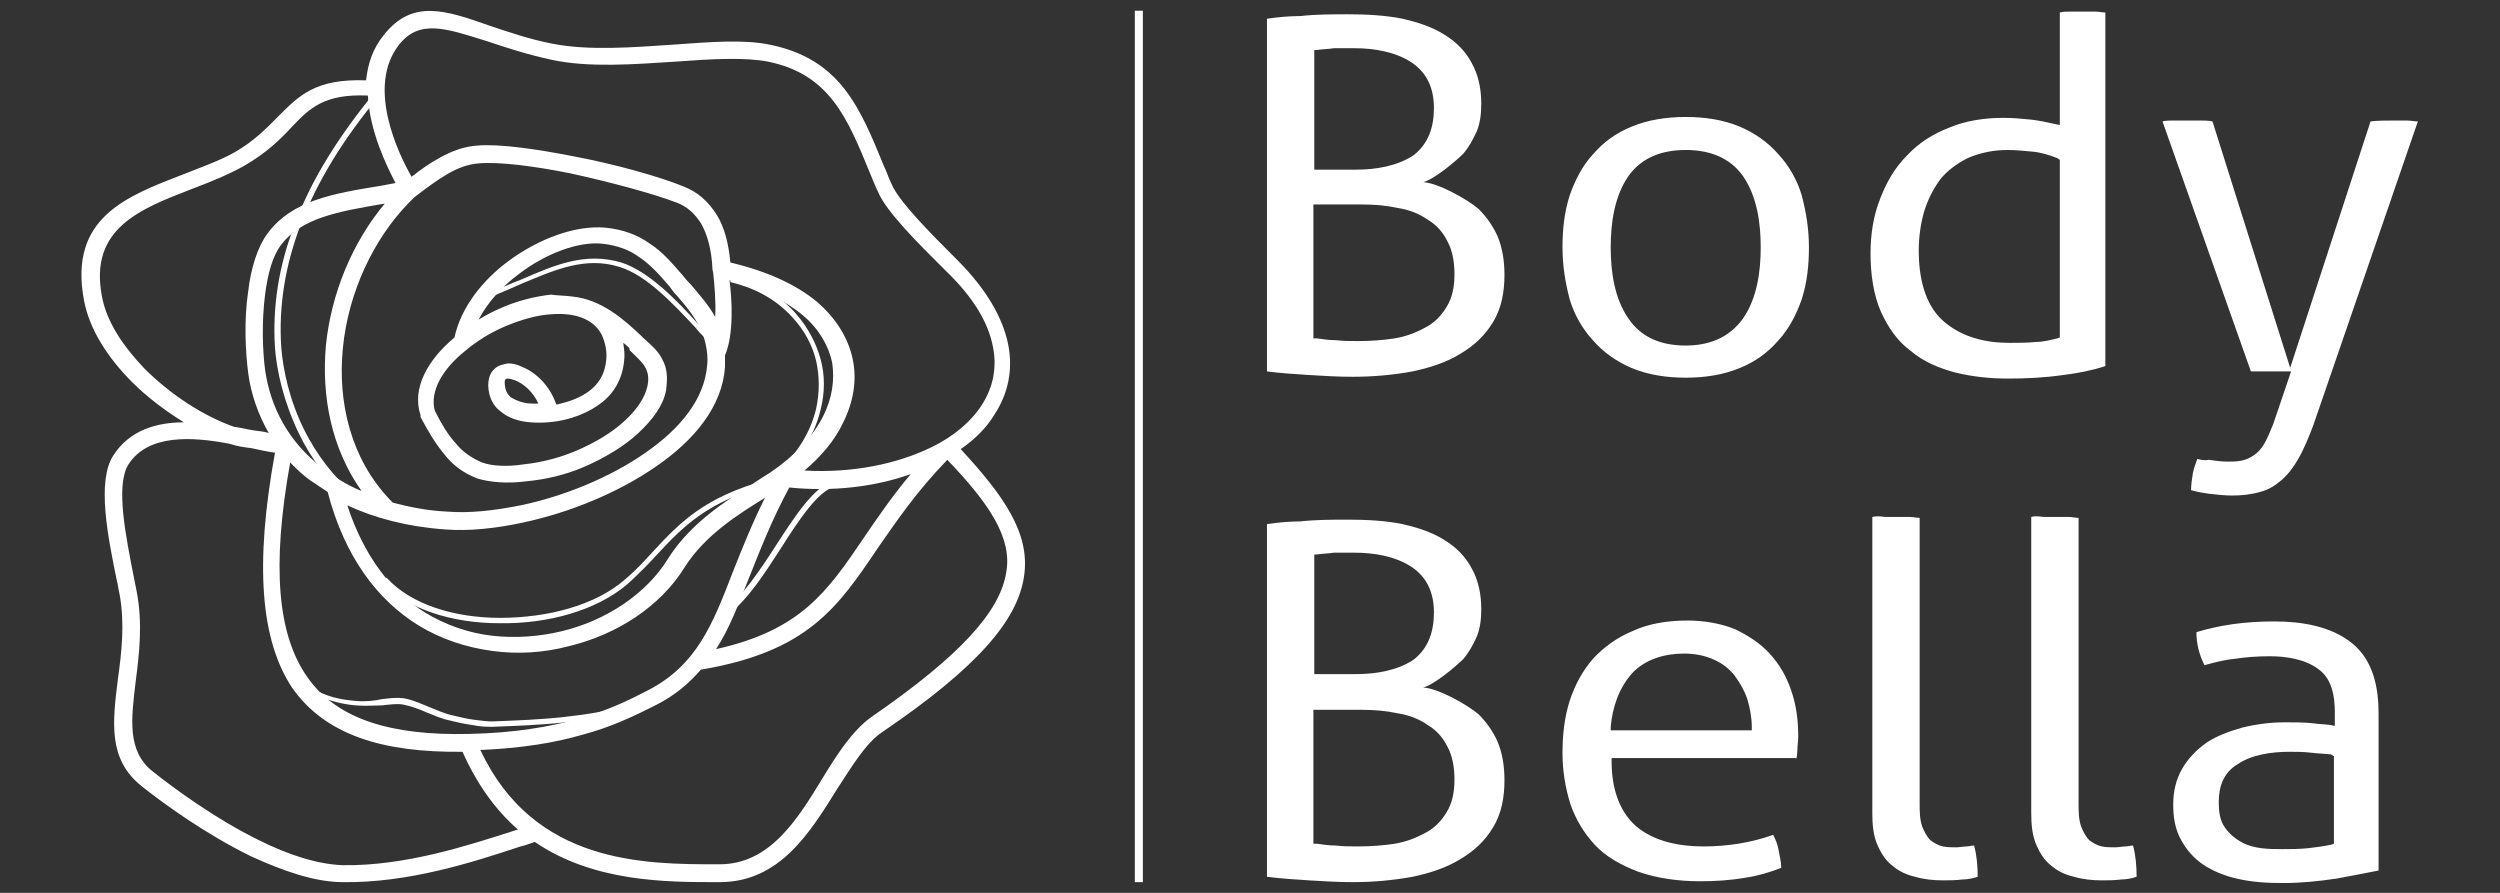 <?xml version="1.0" encoding="utf-8"?>
<!-- Generator: Adobe Illustrator 28.1.0, SVG Export Plug-In . SVG Version: 6.00 Build 0)  -->
<!DOCTYPE svg PUBLIC "-//W3C//DTD SVG 1.1//EN" "http://www.w3.org/Graphics/SVG/1.1/DTD/svg11.dtd">
<svg version="1.1" id="Layer_1" xmlns:x="http://ns.adobe.com/Extensibility/1.0/" xmlns:i="http://ns.adobe.com/AdobeIllustrator/10.0/" xmlns:graph="http://ns.adobe.com/Graphs/1.0/"
	 xmlns="http://www.w3.org/2000/svg" xmlns:xlink="http://www.w3.org/1999/xlink" x="0px" y="0px" viewBox="0 0 280 100"
	 style="enable-background:new 0 0 280 100;" xml:space="preserve">
<rect x="0" y="0" width="280" height="100" fill="#333333" stroke="none"/>
<style type="text/css">
	.st0{fill:#535756;}
	.st1{fill-rule:evenodd;clip-rule:evenodd;fill:#535756;}
	.st2{fill-rule:evenodd;clip-rule:evenodd;}
	.st3{fill:#FFFFFF;}
	.st4{fill-rule:evenodd;clip-rule:evenodd;fill:#FFFFFF;}
</style>
<g id="_2256490307088_00000107548769650472802450000018215178416071448711_">
	<polygon class="st3" points="128,1.2 128,98.8 127.1,98.8 127.1,1.2 	"/>
	<path class="st4" d="M141.9,2.1v39.5c1.6,0.2,3.1,0.3,4.7,0.4c1.6,0.1,3.3,0.2,4.9,0.2c2.3,0,4.5-0.2,6.7-0.6c1.9-0.4,3.8-1,5.4-2
		c1.5-0.9,2.7-2,3.6-3.5c1-1.6,1.3-3.5,1.3-5.3c0-1.5-0.2-3-0.8-4.4c-0.5-1.1-1.2-2.1-2.1-3c-1.3-1.1-4.5-2.9-6.2-3
		c1.2-0.3,3.6-2.3,4.5-3.2c0.6-0.7,1.1-1.6,1.5-2.5c0.4-1,0.5-2,0.5-3.1c0-1.6-0.3-3.2-1.1-4.6c-0.7-1.3-1.7-2.3-3-3.1
		c-1.4-0.9-3-1.4-4.7-1.8c-2-0.4-4.1-0.5-6.1-0.5c-1.8,0-3.6,0-5.4,0.2C144.5,1.8,143.2,1.9,141.9,2.1z M147.1,37.9v-15h5.4
		c1.4,0,2.7,0.1,4.1,0.4c1.2,0.2,2.3,0.6,3.3,1.3c1,0.6,1.7,1.4,2.2,2.4c0.6,1.1,0.8,2.4,0.8,3.7c0,1.3-0.2,2.6-0.9,3.7
		c-0.6,1-1.4,1.8-2.4,2.3c-1.1,0.6-2.2,1-3.4,1.2c-1.3,0.2-2.7,0.3-4.1,0.3c-0.8,0-1.7,0-2.5-0.1c-0.7,0-1.4-0.1-2.1-0.2L147.1,37.9
		z M151.9,19h-4.7V5.6l0.3,0c0.6-0.1,1.3-0.1,1.9-0.2c0.8,0,1.5,0,2.3,0c2.2,0,4.6,0.4,6.4,1.6c1.8,1.2,2.5,3,2.5,5.1
		c0,2.1-0.6,4-2.3,5.3C156.5,18.6,154.1,19,151.9,19z M188.8,42.3c2.1,0,4.2-0.3,6.1-1.1c1.7-0.7,3.1-1.7,4.3-3.1
		c1.2-1.3,2-2.9,2.6-4.6c0.6-1.9,0.8-3.8,0.8-5.8s-0.3-3.9-0.8-5.8c-0.5-1.7-1.4-3.3-2.6-4.6c-1.2-1.4-2.7-2.4-4.3-3.1
		c-1.9-0.8-4-1.1-6.1-1.1c-2.1,0-4.2,0.3-6.1,1.1c-1.7,0.7-3.1,1.7-4.3,3.1c-1.2,1.3-2,2.9-2.6,4.6c-0.6,1.9-0.8,3.8-0.8,5.8
		s0.3,3.9,0.8,5.8c0.5,1.7,1.4,3.3,2.6,4.6c1.2,1.4,2.7,2.4,4.3,3.1C184.6,42,186.7,42.3,188.8,42.3z M188.8,38.7
		c-2.6,0-4.9-0.8-6.4-3c-1.6-2.3-2-5.3-2-8c0-2.7,0.4-5.7,2-8c1.5-2.1,3.8-2.9,6.4-2.9c2.6,0,4.9,0.8,6.4,2.9c1.6,2.3,2,5.3,2,8
		c0,2.7-0.4,5.7-2,8C193.6,37.9,191.3,38.7,188.8,38.7z M230.7,1.4V14l-0.5-0.1c-0.9-0.2-1.8-0.4-2.7-0.5c-1-0.1-2-0.2-3.1-0.2
		c-2.1,0-4.2,0.3-6.1,1.1c-1.8,0.7-3.4,1.7-4.7,3.1c-1.4,1.4-2.3,3-3,4.8c-0.8,2-1.1,4.1-1.1,6.2c0,2.2,0.3,4.6,1.2,6.6
		c0.8,1.7,1.8,3.2,3.3,4.3c1.4,1.2,3.1,1.9,4.9,2.4c2,0.5,4,0.7,6,0.7c2.1,0,4.1-0.1,6.2-0.4c1.6-0.2,3.2-0.5,4.7-1V1.4
		c-0.4,0-0.7-0.1-1.1-0.1c-0.5,0-1,0-1.4,0c-0.5,0-0.9,0-1.4,0C231.4,1.3,231.1,1.3,230.7,1.4z M230.7,17.9v19.9l-0.3,0.1
		c-0.8,0.2-1.6,0.4-2.4,0.4c-1,0.1-1.9,0.1-2.9,0.1c-2.7,0-5.3-0.6-7.4-2.4c-2.2-1.9-2.8-5.1-2.8-7.9c0-1.5,0.2-3,0.6-4.4
		c0.4-1.3,1-2.5,1.8-3.6c0.8-1,1.9-1.8,3.1-2.4c1.4-0.6,2.9-0.9,4.4-0.9c1,0,2,0.1,3,0.2c0.9,0.1,1.8,0.4,2.6,0.7L230.7,17.9z
		 M246.1,51.4c-0.2,0.5-0.4,1.1-0.5,1.6c-0.1,0.6-0.2,1.3-0.2,1.9c0.7,0.2,1.3,0.3,2,0.4c0.9,0.1,1.8,0.2,2.6,0.2
		c1,0,2.1-0.1,3.1-0.4c0.9-0.2,1.7-0.7,2.4-1.3c0.8-0.7,1.4-1.5,1.9-2.4c0.7-1.2,1.2-2.5,1.7-3.8l11.7-34c-0.4,0-0.8-0.1-1.2-0.1
		c-0.5,0-1,0-1.5,0c-0.9,0-1.8,0-2.6,0.1l-9,27.6l-8.7-27.6c-0.4-0.1-0.9-0.1-1.3-0.1c-0.6,0-1.1,0-1.7,0c-0.5,0-1,0-1.5,0
		c-0.4,0-0.7,0-1.1,0.1l9.9,28c0.3,0,0.5,0,0.8,0c0.4,0,0.8,0,1.2,0c0.3,0,0.6,0,1,0c0.3,0,0.7,0,1,0h0.5l-2,5.9
		c-0.3,0.7-0.6,1.5-1,2.2c-0.3,0.5-0.7,1-1.2,1.3c-0.4,0.3-0.9,0.5-1.4,0.6c-0.5,0.1-1,0.1-1.5,0.1c-0.7,0-1.4-0.1-2.1-0.2
		C246.9,51.6,246.5,51.5,246.1,51.4z M141.9,58.7v39.5c1.6,0.2,3.1,0.3,4.7,0.4c1.6,0.1,3.3,0.2,4.9,0.2c2.3,0,4.5-0.2,6.7-0.6
		c1.9-0.4,3.8-1,5.4-2c1.5-0.9,2.7-2,3.6-3.5c1-1.6,1.3-3.5,1.3-5.3c0-1.5-0.2-3-0.8-4.4c-0.5-1.1-1.2-2.1-2.1-3
		c-1.3-1.1-4.5-2.9-6.2-3c1.2-0.3,3.6-2.3,4.5-3.2c0.6-0.7,1.1-1.6,1.5-2.5c0.4-1,0.5-2,0.5-3.1c0-1.6-0.3-3.2-1.1-4.6
		c-0.7-1.3-1.7-2.3-3-3.1c-1.4-0.9-3-1.4-4.7-1.8c-2-0.4-4.1-0.5-6.1-0.5c-1.8,0-3.6,0-5.4,0.2C144.5,58.4,143.2,58.5,141.9,58.7z
		 M147.1,94.5v-15h5.4c1.4,0,2.7,0.1,4.1,0.4c1.2,0.2,2.3,0.6,3.3,1.3c1,0.6,1.7,1.4,2.2,2.4c0.6,1.1,0.8,2.4,0.8,3.7
		c0,1.3-0.2,2.6-0.9,3.7c-0.6,1-1.4,1.8-2.4,2.3c-1.1,0.6-2.2,1-3.4,1.2c-1.3,0.2-2.7,0.3-4.1,0.3c-0.8,0-1.7,0-2.5-0.1
		c-0.7,0-1.4-0.1-2.1-0.2L147.1,94.5z M151.9,75.5h-4.7V62.1l0.3,0c0.6-0.1,1.3-0.1,1.9-0.2c0.8,0,1.5,0,2.3,0
		c2.2,0,4.6,0.4,6.4,1.6c1.8,1.2,2.5,3,2.5,5.1c0,2.1-0.6,4-2.3,5.3C156.5,75.1,154.1,75.5,151.9,75.5z M201.2,85.2
		c0-0.4,0.1-0.7,0.1-1.1c0-0.5,0.1-1.1,0.1-1.6c0-1.8-0.2-3.5-0.8-5.2c-0.5-1.5-1.3-2.9-2.4-4.1c-1.1-1.2-2.4-2-3.8-2.7
		c-1.7-0.7-3.6-1-5.4-1c-2.1,0-4.3,0.3-6.2,1.2c-1.7,0.7-3.2,1.8-4.4,3.1c-1.2,1.4-2,2.9-2.6,4.7c-0.6,1.9-0.8,3.9-0.8,5.8
		c0,2,0.3,3.9,0.9,5.8c0.6,1.7,1.5,3.2,2.7,4.5c1.3,1.4,3,2.3,4.8,3c2.2,0.8,4.7,1.1,7,1.1c1.7,0,3.4-0.1,5.1-0.4
		c1.4-0.2,2.7-0.6,4-1.1c0-0.7-0.2-1.4-0.3-2c-0.1-0.6-0.3-1.1-0.6-1.7c-2.5,0.9-5.2,1.3-7.8,1.3c-2.6,0-5.5-0.5-7.6-2.3
		c-2-1.8-2.7-4.5-2.7-7.2l0-0.4H201.2z M196.3,81.8h-15.9l0-0.4c0.2-2.2,0.9-4.3,2.4-6c1.5-1.6,3.7-2.2,5.8-2.2
		c1.2,0,2.3,0.2,3.4,0.7c0.9,0.4,1.7,1,2.3,1.8c0.6,0.8,1.1,1.7,1.4,2.6c0.3,1,0.5,2.1,0.5,3.1V81.8z M209.7,57.9v33.2
		c0,1.2,0.1,2.5,0.6,3.6c0.4,0.9,0.9,1.7,1.7,2.3c0.7,0.6,1.6,1,2.5,1.2c1,0.3,2.1,0.4,3.1,0.4c0.7,0,1.4,0,2.2-0.1
		c0.5,0,1.1-0.1,1.7-0.3c0-1.2-0.1-2.4-0.4-3.5c-0.3,0-0.6,0.1-0.8,0.1c-0.4,0-0.8,0.1-1.2,0.1c-0.5,0-1,0-1.5-0.1
		c-0.5-0.1-1-0.4-1.4-0.7c-0.4-0.4-0.7-1-0.9-1.5c-0.3-0.8-0.3-1.8-0.3-2.6v-32c-0.4,0-0.7-0.1-1.1-0.1c-0.5,0-1,0-1.4,0
		c-0.5,0-1,0-1.4,0C210.5,57.8,210.1,57.8,209.7,57.9z M227.5,57.9v33.2c0,1.2,0.1,2.5,0.6,3.6c0.4,0.9,0.9,1.7,1.7,2.3
		c0.7,0.6,1.6,1,2.5,1.2c1,0.3,2.1,0.4,3.1,0.4c0.7,0,1.4,0,2.2-0.1c0.5,0,1.1-0.1,1.7-0.3c0-1.2-0.1-2.4-0.4-3.5
		c-0.3,0-0.6,0.1-0.8,0.1c-0.4,0-0.8,0.1-1.2,0.1c-0.5,0-1,0-1.5-0.1c-0.5-0.1-1-0.4-1.4-0.7c-0.4-0.4-0.7-1-0.9-1.5
		c-0.3-0.8-0.3-1.8-0.3-2.6v-32c-0.4,0-0.7-0.1-1.1-0.1c-0.5,0-1,0-1.4,0c-0.5,0-1,0-1.4,0C228.2,57.8,227.8,57.8,227.5,57.9z
		 M266.4,97.5V79.9c0-2.9-0.6-5.9-2.9-7.8c-2.4-2-5.8-2.5-8.8-2.5c-1.6,0-3.1,0.1-4.6,0.3c-1.4,0.2-2.8,0.5-4.1,0.9
		c0,1.3,0.3,2.5,0.9,3.7c1.1-0.3,2.2-0.6,3.3-0.7c1.3-0.2,2.6-0.3,4-0.3c1.8,0,3.9,0.3,5.4,1.4c1.6,1.1,1.9,3.1,1.9,4.9v1.5
		l-0.5-0.1c-0.7-0.1-1.4-0.1-2-0.2c-1-0.1-2.1-0.1-3.1-0.1c-1.6,0-3.2,0.2-4.8,0.6c-1.4,0.4-2.8,0.9-4,1.7c-1.1,0.8-2,1.7-2.7,2.9
		c-0.7,1.2-1,2.6-1,4c0,1.4,0.2,2.8,0.9,4c0.6,1.1,1.4,2,2.4,2.7c1.2,0.8,2.5,1.3,3.8,1.6c1.7,0.4,3.4,0.5,5.2,0.5c2,0,4-0.2,6-0.5
		C263.3,98.1,264.9,97.8,266.4,97.5z M261.4,84.7v9.8l-0.3,0.1c-0.9,0.2-1.8,0.3-2.6,0.4c-1,0.1-1.9,0.1-2.9,0.1
		c-0.8,0-1.5,0-2.3-0.1c-0.8-0.1-1.6-0.3-2.3-0.7c-0.7-0.4-1.3-0.9-1.8-1.6c-0.6-0.8-0.7-1.9-0.7-2.9c0-1.8,0.6-3.3,2.1-4.2
		c1.6-1.1,3.9-1.4,5.8-1.4c0.8,0,1.6,0,2.4,0.1c0.8,0.1,1.5,0.1,2.3,0.2L261.4,84.7z"/>
	<g>
		<path class="st3" d="M106.1,51.5c-3.5,3.6-5.7,6.9-7.8,9.9c-4.5,6.7-7.9,11.6-19.8,13.6c-1.3,1.5-2.9,2.9-5.1,4
			c-2.2,1.1-4.8,2.4-8.2,3.3c-3.1,0.9-6.8,1.5-11.4,1.7c6,12.8,18.4,12.8,26.6,12.8l0,0h0.2c5.6,0,8.7-5,11.5-9.6
			c1.7-2.8,3.4-5.4,5.5-6.9c10-6.9,14.4-11.8,15.1-16.2C113.4,60.2,110.7,56.3,106.1,51.5z M30.8,50.7c-0.8-0.1-1.7-0.3-2.6-0.5h0
			l0,0c-0.8-0.1-1.6-0.2-2.5-0.5c-4.2-0.8-9.1-1.1-11.3,2.3l0,0c-1.5,2.3-0.3,8.1,0.6,12.7l0.3,1.5l0,0c0.7,3.6,0.3,7-0.1,10.1
			c-0.5,4.2-1,7.8,1.9,10.1c2.4,1.9,7,5.3,11.9,7.7c3.2,1.6,6.5,2.7,9.4,2.8c7,0.1,14-2.2,19.3-3.9l0.3-0.1
			c-2.4-2.1-4.5-4.9-6.2-8.7c-9,0.1-15.4-1.9-19.1-7.2C29.2,71.7,28.5,63.3,30.8,50.7z M59.9,94.3c-0.6,0.2-1.1,0.4-1.6,0.5
			c-5.4,1.8-12.6,4.1-19.9,4c-3.2,0-6.8-1.3-10.3-2.9c-5.1-2.5-9.8-5.9-12.3-7.9c-3.7-3-3.2-7.1-2.6-11.9c0.4-2.9,0.8-6.2,0.2-9.5
			l0,0c-0.2-0.9-0.2-1.2-0.3-1.5c-1-4.9-2.3-11.2-0.4-14.1l0,0c1.8-2.8,4.8-3.7,7.9-3.7c-2.1-1.3-4.1-2.8-5.8-4.5
			c-2.7-2.7-4.8-5.9-5.4-9.2c-1.7-9.2,4.7-11.6,11.2-14.1c2-0.8,4-1.5,5.6-2.4c2.3-1.3,3.7-2.8,4.9-4c2.4-2.4,4.2-4.3,9.9-4.1
			c0.2-1.8,0.7-3.5,2-5.1c3.2-4,6.8-2.8,11.9-1c2.1,0.7,4.4,1.5,7,2C66,5.7,70.9,5.3,75.4,5c4.1-0.3,7.9-0.6,10.8,0
			c7.9,1.6,10.1,7,12.8,13.6c0.3,0.6,0.5,1.3,0.9,2.1c0.8,1.9,4.6,5.7,6.7,7.8l0.6,0.6c3.3,3.3,5.1,6.5,5.7,9.4
			c0.6,2.9,0,5.6-1.5,7.9c-0.9,1.5-2.2,2.8-3.8,3.9c4.8,5.2,7.8,9.4,7.1,14.2c-0.7,5-5.3,10.3-15.9,17.5c-1.8,1.2-3.3,3.7-5,6.3
			c-3.1,5-6.5,10.5-13.2,10.5h-0.2l0,0C74.6,98.8,66.5,98.8,59.9,94.3z M26.2,47.8c0.8,0.1,1.5,0.3,2.2,0.4h0
			c0.6,0.1,1.1,0.1,1.7,0.3c-1.2-2.1-2-4.4-2.3-6.7c-0.3-2.3-0.5-5.9,0-9.2c0.3-2.5,1-4.9,2.2-6.5c2.7-3.6,7.1-4.4,12.7-5.3
			c0.5-0.1,1.1-0.2,1.6-0.3c-1-1.9-2.9-5.8-3.1-9.8c-4.9-0.2-6.5,1.4-8.5,3.5c-1.3,1.4-2.8,2.9-5.4,4.4c-1.8,1-3.8,1.8-5.9,2.6
			c-5.7,2.2-11.4,4.4-10,11.9c0.5,2.9,2.4,5.7,4.8,8.2C19.1,44.2,22.8,46.6,26.2,47.8z M46.1,19.8c1-0.8,2-1.5,3.1-2.1
			c1.4-0.8,2.8-1.3,4.3-1.4c2.5-0.2,6.6,0.4,10.7,1.2c4.8,0.9,9.7,2.3,12.4,3.4c1.5,0.6,2.7,1.6,3.7,3.2c0.8,1.3,1.3,3.1,1.5,5.3
			c4.2,1,7.4,2.5,9.7,4.4c2.2,1.9,3.5,4.1,4,6.4c0.5,2.4,0.1,4.8-1.1,7.2c-0.9,1.9-2.4,3.7-4.3,5.3c5.3,0.3,10.3-0.7,14.2-2.6
			c2.5-1.2,4.5-2.9,5.7-4.8c1.2-1.9,1.7-4.1,1.2-6.5c-0.5-2.6-2.1-5.4-5.2-8.4l-0.6-0.6c-2.2-2.2-6.2-6.1-7.1-8.4
			c-0.3-0.6-0.6-1.4-0.9-2.1c-2.5-6.1-4.5-11-11.4-12.4c-2.6-0.5-6.3-0.3-10.3,0c-4.7,0.3-9.7,0.7-13.9-0.2
			c-2.8-0.6-5.2-1.4-7.3-2.1C50,3.2,47,2.1,44.7,5C41,9.7,44.6,17.2,46.1,19.8z M88.4,54.6c-2,3.7-3.3,7.1-4.5,10.1
			c-1.2,3-2.2,5.7-3.7,8c9.5-2.1,12.5-6.5,16.5-12.4c1.5-2.2,3.2-4.7,5.3-7.2C98.1,54.5,93.3,55.1,88.4,54.6z M32.5,51.8
			c-2.1,11.7-1.4,19.3,1.9,24c3.3,4.8,9.5,6.6,18.1,6.4c5.1-0.1,9.1-0.8,12.3-1.7c3.2-0.9,5.7-2.1,7.8-3.2C78,74.5,79.8,70,82.1,64
			c1-2.5,2.1-5.3,3.6-8.3l-0.1,0.1c-2.9,1.8-6.6,4.1-8.9,7.7c-2.7,4.4-7.6,7.6-13.1,8.9c-2.7,0.7-5.6,0.9-8.5,0.5
			c-2.9-0.4-5.7-1.3-8.3-2.9c-4.5-2.8-8.2-7.6-10.1-14.9c-0.6-0.4-1.2-0.8-1.8-1.2C34,53.3,33.3,52.6,32.5,51.8z M64,33.2
			c3.4,0.3,6,2.7,7.8,4.4l0.2,0.2c1,0.9,1.8,1.6,2.2,2.5c0.5,0.9,0.6,1.9,0.4,3.4h0c-0.3,1.7-1.5,3.3-3.1,4.8l0,0
			c-1.6,1.5-3.8,2.8-6.1,3.8c-2.1,0.9-4.3,1.4-6.4,1.6c-2.2,0.3-4.2,0.1-5.5-0.3l0,0c-1.6-0.6-2.8-1.5-3.8-2.8
			c-1-1.2-1.8-2.6-2.6-4.1l0-0.1l0-0.1c-1-3,0.8-6.2,3.8-8.7c0.7-3.3,3.1-6.4,6.1-8.6c3.4-2.5,7.5-4,10.8-3.7c2,0.2,3.6,0.8,5,1.8
			c1.4,0.9,2.5,2.2,3.8,3.7c0.3,0.4,0.6,0.7,0.8,0.9c1,1.2,2,2.3,2.7,3.6c0.1-1.8-0.1-3.7-0.2-4.7c0-0.3-0.1-0.5-0.1-0.6l0,0
			c-0.1-2.3-0.6-4-1.3-5.2c-0.7-1.1-1.6-1.9-2.7-2.3c-2.6-1-7.4-2.3-12-3.3c-4-0.8-7.9-1.3-10.2-1.1c-1.2,0.1-2.3,0.5-3.5,1.2
			c-1.2,0.7-2.4,1.6-3.7,2.6c-0.2,0.2-0.4,0.4-0.6,0.6c-4,4.1-6.8,10.1-7.4,16.3c-0.6,6.1,0.9,12.4,5.3,17c0.1,0.1,0.2,0.2,0.3,0.3
			c1.9,0.5,3.9,0.9,6.1,1c2.4,0.2,5.2-0.1,8.2-0.7c4.8-1,10-3.1,14-5.9c3.9-2.7,6.6-6,6.9-9.8c0.1-0.8,0-1.6-0.2-2.5
			c-0.5-2.1-1.8-3.7-3.2-5.3c-0.3-0.3-0.6-0.7-0.8-1c-1.2-1.4-2.2-2.5-3.4-3.3c-1.1-0.8-2.4-1.3-4.1-1.5c-2.7-0.3-6.4,1.1-9.4,3.4
			c-1.9,1.4-3.5,3.2-4.5,5.1c0.8-0.5,1.6-0.9,2.5-1.3c1.8-0.8,3.8-1.3,5.6-1.5C62.4,33.1,63.2,33.1,64,33.2L64,33.2z M70.5,39
			c-0.2-0.2-0.4-0.4-0.7-0.6c0.1,0.7,0.2,1.3,0.1,2c-0.1,1.3-0.6,2.6-1.4,3.6c-1.1,1.4-3.1,2.5-5.2,3c-1.3,0.3-2.6,0.4-3.9,0.3
			c-1.3-0.1-2.5-0.5-3.3-1.2c-0.7-0.5-1.1-1.2-1.3-2c-0.3-1.3,0-2.3,0.6-2.8l0,0c0.4-0.4,1-0.5,1.5-0.6c0.5,0,1,0.1,1.6,0.4
			c1.5,0.6,3.1,2.1,3.8,4.2c0.2,0,0.4-0.1,0.5-0.1c1.7-0.4,3.3-1.2,4.1-2.3c0.6-0.7,0.9-1.6,1-2.6c0.1-0.9-0.1-1.9-0.5-2.8
			c-1-1.9-3.2-2.5-5.7-2.3c-1.6,0.1-3.3,0.6-5,1.3s-3.3,1.7-4.6,2.8c-2.5,2-4,4.5-3.4,6.7c0.7,1.4,1.4,2.6,2.3,3.6
			c0.8,1,1.8,1.7,3,2.2h0c1.1,0.4,2.8,0.5,4.7,0.2c1.9-0.2,3.9-0.7,5.8-1.5c2.1-0.9,4-2,5.5-3.4l0,0c1.3-1.2,2.2-2.5,2.5-3.8h0
			c0.2-0.9,0.1-1.5-0.2-2.1c-0.3-0.6-1-1.2-1.8-2L70.5,39z M59.6,45.2c0.2,0,0.5,0,0.7,0c-0.6-1.3-1.6-2.2-2.6-2.6
			c-0.3-0.1-0.6-0.2-0.8-0.2c-0.1,0-0.2,0-0.3,0.1l0,0c-0.1,0.1-0.1,0.4,0,1c0.1,0.4,0.3,0.7,0.6,1C57.9,44.9,58.7,45.2,59.6,45.2z
			 M43.1,22.8L43.1,22.8c-5.3,0.9-9.3,1.6-11.6,4.6c-1,1.3-1.5,3.3-1.8,5.5c-0.4,3.1-0.3,6.4,0,8.6c0.6,4.1,2.6,8,6.4,10.9
			c1.3,1,2.7,1.9,4.4,2.6c-3.4-4.8-4.5-10.6-4-16.3C37.1,32.8,39.5,27.1,43.1,22.8z M81.2,39.8c0,0.4,0,0.9,0,1.3
			c-0.3,4.4-3.4,8.2-7.8,11.2c-4.2,2.9-9.6,5.1-14.7,6.2c-3.2,0.7-6.2,1-8.8,0.8c-4.3-0.3-8-1.3-11-2.7c1.9,5.8,5,9.7,8.7,12
			c2.3,1.4,4.9,2.3,7.5,2.6c2.6,0.3,5.3,0.1,7.8-0.5c5-1.2,9.5-4.2,11.9-8.1c2.5-4,6.5-6.5,9.5-8.4c0.7-0.5,1.4-0.9,2-1.3
			c2.8-1.9,4.8-4.1,5.9-6.3c1-2,1.3-4,1-6c-0.4-1.9-1.5-3.8-3.3-5.3c-1.9-1.6-4.7-3-8.2-3.9C82,33.5,82.2,37.5,81.2,39.8z"/>
		<path class="st3" d="M78.8,37.7c-0.3-0.3-0.6-0.6-0.9-1c-2.8-3-5.6-5.9-8.5-6.8c-3.8-1.2-7.2,0.3-10.8,1.8c-1.1,0.5-2.3,1-3.5,1.5
			l-0.2-0.5c1.2-0.4,2.4-1,3.5-1.4c3.7-1.6,7.1-3.1,11.2-1.9c3,1,5.9,3.9,8.7,7c0.3,0.3,0.6,0.6,0.9,1L78.8,37.7z M39.3,56.1
			c-2.6-2.2-4.5-4.8-5.8-7.5c-1.7-3.5-2.5-7-2.7-9.6c-0.3-4.6,0.4-9.3,2.3-14.1c1.8-4.8,4.8-9.6,8.9-14.6l0.5,0.4
			c-4.1,4.9-7,9.7-8.8,14.4c-1.8,4.7-2.5,9.3-2.2,13.8c0.2,2.5,0.9,5.9,2.6,9.3c1.3,2.6,3.2,5.2,5.7,7.3L39.3,56.1z M43.3,64.7
			c2.7,3,7.6,4.5,12.7,4.5c5.3,0,10.7-1.4,14-4.3c1.2-1,2.2-2.1,3.2-3.2c2.9-3.1,5.7-6.1,12.9-8l0.1,0.6c-7,1.8-9.8,4.8-12.6,7.8
			c-1,1.1-2.1,2.2-3.3,3.3c-3.5,3-9,4.5-14.4,4.4c-5.3,0-10.4-1.6-13.2-4.7L43.3,64.7z M32.8,75.4c1,1.1,2.2,1.8,3.4,2.3
			c1.2,0.5,2.4,0.7,3.6,0.8c1.1,0.1,2.1,0,3-0.2c0.9-0.1,1.6-0.2,2.4-0.1c1.1,0.2,1.9,0.6,2.9,1c0.8,0.3,1.6,0.7,2.5,0.9
			c0.8,0.2,1.7,0.4,2.4,0.5c0.8,0.1,1.5,0.2,2.1,0.2c2.6-0.1,5.4-0.2,8.1-0.5c2.7-0.3,5.2-0.7,7.3-1.4l0.2,0.5
			c-2.2,0.7-4.7,1.2-7.4,1.5c-2.7,0.3-5.5,0.4-8.1,0.5c-0.7,0-1.4,0-2.3-0.2c-0.8-0.1-1.7-0.3-2.5-0.5c-1-0.2-1.8-0.6-2.6-0.9
			c-0.9-0.4-1.7-0.7-2.7-0.9c-0.7-0.1-1.4,0-2.3,0.1C42,79,41,79.1,39.8,79c-1.2-0.1-2.5-0.4-3.8-0.9c-1.3-0.5-2.5-1.2-3.6-2.4
			L32.8,75.4z M87.1,52.8c2.3-2.1,3.7-4.5,4.3-7c0.4-1.8,0.4-3.7,0-5.4c-0.4-1.7-1.3-3.4-2.6-4.8c-1.7-1.9-4-3.3-7-4l0.1-0.6
			c3.1,0.7,5.6,2.2,7.3,4.2c1.3,1.5,2.2,3.2,2.7,5c0.5,1.8,0.5,3.8,0,5.7c-0.6,2.6-2.1,5.1-4.5,7.2L87.1,52.8z M93.5,54.5
			c-1.9,0.5-4,3.7-6.1,7c-1.8,2.8-3.7,5.7-5.7,7.2l-0.4-0.5c1.9-1.5,3.8-4.3,5.6-7.1c2.2-3.4,4.3-6.6,6.4-7.2L93.5,54.5z"/>
	</g>
</g>
</svg>

